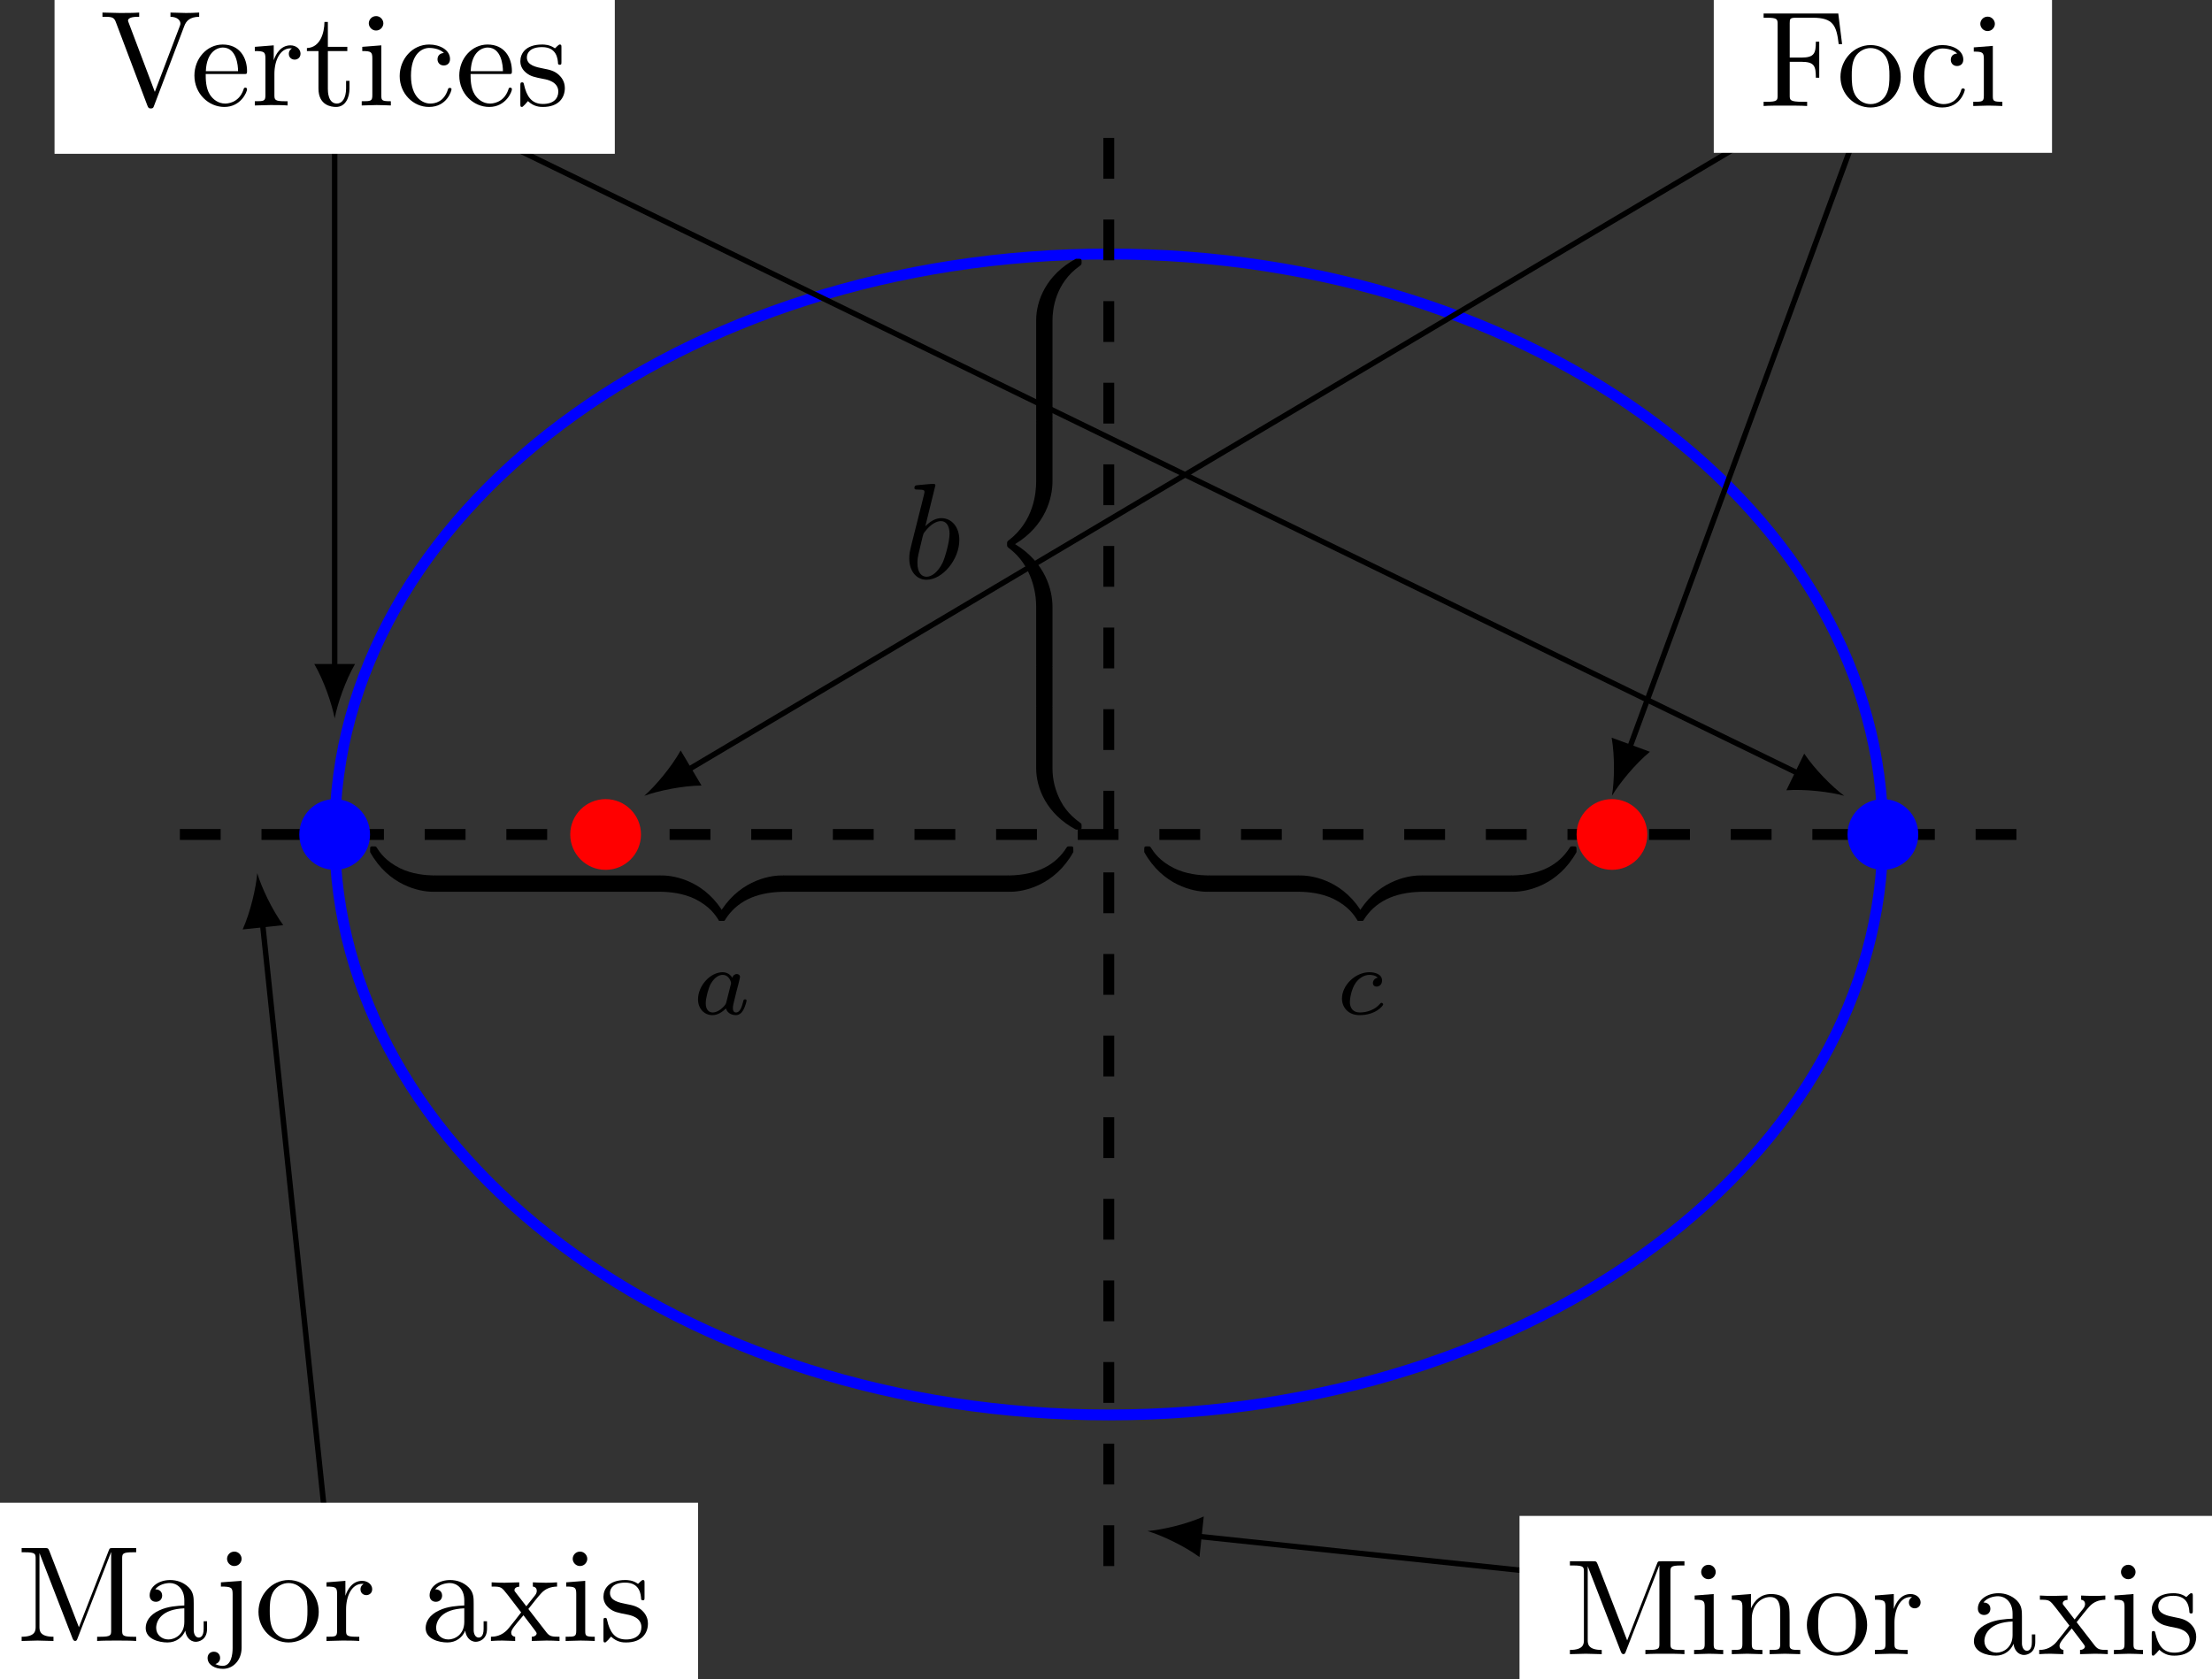 <svg xmlns="http://www.w3.org/2000/svg" xmlns:xlink="http://www.w3.org/1999/xlink" xmlns:inkscape="http://www.inkscape.org/namespaces/inkscape" version="1.1" width="162" height="123" viewBox="0 0 162 123">
<rect x="0" y="0" width="162" height="123" fill="#333333" stroke="none"/>
<defs>
<path id="font_1_74" d="M.879 0V.031H.855C.778 .031 .776 .042 .776 .078V.605C.776 .641 .778 .652 .855 .652H.879V.683H.71C.684 .683 .684 .682 .677 .664L.458 .101 .241 .661C.232 .683 .229 .683 .206 .683H.037V.652H.061C.138 .652 .14 .641 .14 .605V.105C.14 .078 .14 .031 .037 .031V0L.154 .003 .271 0V.031C.168 .031 .168 .078 .168 .105V.644H.169L.41 .022C.415 .009 .42 0 .43 0 .441 0 .444 .008 .448 .019L.694 .652H.695V.078C.695 .042 .693 .031 .616 .031H.592V0C.629 .003 .697 .003 .736 .003 .775 .003 .842 .003 .879 0Z"/>
<path id="font_1_28" d="M.483 .089V.145H.458V.089C.458 .031 .433 .025 .422 .025 .389 .025 .385 .07 .385 .075V.275C.385 .317 .385 .356 .349 .393 .31 .432 .26 .448 .212 .448 .13 .448 .061 .401 .061 .335 .061 .305 .081 .288 .107 .288 .135 .288 .153 .308 .153 .334 .153 .346 .148 .379 .102 .38 .129 .415 .178 .426 .21 .426 .259 .426 .316 .387 .316 .298V.261C.265 .258 .195 .255 .132 .225 .057 .191 .032 .139 .032 .095 .032 .014 .129-.011 .192-.011 .258-.011 .304 .029 .323 .076 .327 .036 .354-.006 .401-.006 .422-.006 .483 .008 .483 .089M.316 .14C.316 .045 .244 .011 .199 .011 .15 .011 .109 .046 .109 .096 .109 .151 .151 .234 .316 .24V.14Z"/>
<path id="font_1_68" d="M.21-.05V.442L.058 .431V.4C.135 .4 .144 .393 .144 .344V-.052C.144-.097 .135-.183 .071-.183 .066-.183 .043-.183 .017-.17 .032-.166 .052-.152 .052-.125 .052-.099 .034-.079 .006-.079-.022-.079-.04-.099-.04-.125-.04-.177 .016-.205 .073-.205 .148-.205 .21-.141 .21-.05M.21 .604C.21 .631 .187 .657 .157 .657 .123 .657 .103 .629 .103 .604 .103 .577 .126 .551 .156 .551 .19 .551 .21 .579 .21 .604Z"/>
<path id="font_1_81" d="M.471 .214C.471 .342 .371 .448 .25 .448 .125 .448 .028 .339 .028 .214 .028 .085 .132-.011 .249-.011 .37-.011 .471 .087 .471 .214M.388 .222C.388 .186 .388 .132 .366 .088 .344 .043 .3 .014 .25 .014 .207 .014 .163 .035 .136 .081 .111 .125 .111 .186 .111 .222 .111 .261 .111 .315 .135 .359 .162 .405 .209 .426 .249 .426 .293 .426 .336 .404 .362 .361 .388 .318 .388 .26 .388 .222Z"/>
<path id="font_1_96" d="M.364 .381C.364 .413 .333 .442 .29 .442 .217 .442 .181 .375 .167 .332V.442L.028 .431V.4C.098 .4 .106 .393 .106 .344V.076C.106 .031 .095 .031 .028 .031V0L.142 .003C.182 .003 .229 .003 .269 0V.031H.248C.174 .031 .172 .042 .172 .078V.232C.172 .331 .214 .42 .29 .42 .297 .42 .299 .42 .301 .419 .298 .418 .278 .406 .278 .38 .278 .352 .299 .337 .321 .337 .339 .337 .364 .349 .364 .381Z"/>
<path id="font_1_116" d="M.516 0V.031C.462 .031 .444 .033 .421 .062L.287 .235C.317 .273 .355 .322 .379 .348 .41 .384 .451 .399 .498 .4V.431C.472 .429 .442 .428 .416 .428 .386 .428 .333 .43 .32 .431V.4C.341 .397 .349 .384 .349 .368 .349 .352 .339 .339 .334 .333L.272 .255 .194 .356C.185 .366 .185 .368 .185 .374 .185 .389 .2 .398 .22 .399V.431L.112 .428C.091 .428 .044 .429 .017 .431V.4C.087 .4 .088 .399 .135 .339L.234 .21C.187 .15 .187 .148 .14 .091 .092 .033 .033 .031 .012 .031V0C.038 .002 .069 .003 .095 .003L.19 0V.031C.168 .034 .161 .047 .161 .062 .161 .084 .19 .117 .251 .189L.327 .089C.335 .078 .348 .062 .348 .056 .348 .047 .339 .032 .312 .031V0L.42 .003C.447 .003 .486 .002 .516 0Z"/>
<path id="font_1_66" d="M.247 0V.031C.181 .031 .177 .036 .177 .075V.442L.037 .431V.4C.102 .4 .111 .394 .111 .345V.076C.111 .031 .1 .031 .033 .031V0L.143 .003C.178 .003 .213 .001 .247 0M.192 .604C.192 .631 .169 .657 .139 .657 .105 .657 .085 .629 .085 .604 .085 .577 .108 .551 .138 .551 .172 .551 .192 .579 .192 .604Z"/>
<path id="font_1_98" d="M.36 .128C.36 .181 .33 .211 .318 .223 .285 .255 .246 .263 .204 .271 .148 .282 .081 .295 .081 .353 .081 .388 .107 .429 .193 .429 .303 .429 .308 .339 .31 .308 .311 .299 .322 .299 .322 .299 .335 .299 .335 .304 .335 .323V.424C.335 .441 .335 .448 .324 .448 .319 .448 .317 .448 .304 .436 .301 .432 .291 .423 .287 .42 .249 .448 .208 .448 .193 .448 .071 .448 .033 .381 .033 .325 .033 .29 .049 .262 .076 .24 .108 .214 .136 .208 .208 .194 .23 .19 .312 .174 .312 .102 .312 .051 .277 .011 .199 .011 .115 .011 .079 .068 .06 .153 .057 .166 .056 .17 .046 .17 .033 .17 .033 .163 .033 .145V.013C.033-.004 .033-.011 .044-.011 .049-.011 .05-.01 .069 .009 .071 .011 .071 .013 .089 .032 .133-.01 .178-.011 .199-.011 .314-.011 .36 .056 .36 .128V.128Z"/>
<path id="font_1_77" d="M.535 0V.031C.483 .031 .458 .031 .457 .061V.252C.457 .338 .457 .369 .426 .405 .412 .422 .379 .442 .321 .442 .248 .442 .201 .399 .173 .337V.442L.032 .431V.4C.102 .4 .11 .393 .11 .344V.076C.11 .031 .099 .031 .032 .031V0L.145 .003 .257 0V.031C.19 .031 .179 .031 .179 .076V.26C.179 .364 .25 .42 .314 .42 .377 .42 .388 .366 .388 .309V.076C.388 .031 .377 .031 .31 .031V0L.423 .003 .535 0Z"/>
<path id="font_1_111" d="M.73 .652V.683C.699 .681 .659 .68 .633 .68L.519 .683V.652C.571 .651 .592 .625 .592 .602 .592 .594 .589 .588 .587 .582L.404 .1 .213 .605C.207 .619 .207 .623 .207 .623 .207 .652 .264 .652 .289 .652V.683C.253 .68 .184 .68 .146 .68L.019 .683V.652C.084 .652 .103 .652 .117 .614L.349-0C.356-.019 .361-.022 .374-.022 .391-.022 .393-.017 .398-.003L.621 .585C.635 .622 .662 .651 .73 .652Z"/>
<path id="font_1_50" d="M.415 .119C.415 .129 .407 .131 .402 .131 .393 .131 .391 .125 .389 .117 .354 .014 .264 .014 .254 .014 .204 .014 .164 .044 .141 .081 .111 .129 .111 .195 .111 .231H.39C.412 .231 .415 .231 .415 .252 .415 .351 .361 .448 .236 .448 .12 .448 .028 .345 .028 .22 .028 .086 .133-.011 .248-.011 .37-.011 .415 .1 .415 .119M.349 .252H.112C.118 .401 .202 .426 .236 .426 .339 .426 .349 .291 .349 .252Z"/>
<path id="font_1_105" d="M.332 .124V.181H.307V.126C.307 .052 .277 .014 .24 .014 .173 .014 .173 .105 .173 .122V.4H.316V.431H.173V.614H.148C.147 .532 .117 .426 .019 .422V.4H.104V.124C.104 .001 .197-.011 .233-.011 .304-.011 .332 .06 .332 .124V.124Z"/>
<path id="font_1_43" d="M.415 .119C.415 .129 .405 .129 .402 .129 .393 .129 .391 .125 .389 .119 .36 .026 .295 .014 .258 .014 .205 .014 .117 .057 .117 .218 .117 .381 .199 .423 .252 .423 .261 .423 .324 .422 .359 .386 .318 .383 .312 .353 .312 .34 .312 .314 .33 .294 .358 .294 .384 .294 .404 .311 .404 .341 .404 .409 .328 .448 .251 .448 .126 .448 .034 .34 .034 .216 .034 .088 .133-.011 .249-.011 .383-.011 .415 .109 .415 .119Z"/>
<path id="font_1_54" d="M.61 .455 .582 .68H.033V.649H.057C.134 .649 .136 .638 .136 .602V.078C.136 .042 .134 .031 .057 .031H.033V0C.068 .003 .146 .003 .185 .003 .226 .003 .317 .003 .353 0V.031H.32C.225 .031 .225 .044 .225 .079V.325H.311C.407 .325 .417 .293 .417 .208H.442V.473H.417C.417 .389 .407 .356 .311 .356H.225V.609C.225 .642 .227 .649 .274 .649H.394C.544 .649 .569 .593 .585 .455L.61 .455Z"/>
<path id="font_2_7" d="M.46 .092C.46 .115 .46 .12 .446 .12 .385 .121 .286 .129 .196 .173 .088 .227 .047 .29 .022 .329 .019 .334 .013 .334 0 .334-.023 .334-.024 .333-.024 .308V.292C.112 .047 .337 0 .439 0 .46 0 .46 .001 .46 .028V.092Z"/>
<path id="font_2_6" d="M.474-.172C.338 .073 .113 .12 .011 .12-.01 .12-.01 .119-.01 .092V.028C-.01 .005-.01 0 .004 0 .065-.001 .164-.009 .254-.053 .362-.107 .403-.17 .428-.209 .431-.214 .437-.214 .45-.214 .473-.214 .474-.213 .474-.188V-.172Z"/>
<path id="font_2_5" d="M.46 .092C.46 .119 .46 .12 .439 .12 .337 .12 .112 .072-.024-.172V-.188C-.024-.213-.023-.214 0-.214 .019-.214 .02-.213 .025-.206 .107-.075 .245-.004 .448 0 .46 0 .46 .007 .46 .028V.092Z"/>
<path id="font_2_8" d="M.474 .308C.474 .333 .473 .334 .45 .334 .431 .334 .43 .333 .425 .326 .343 .195 .205 .124 .002 .12-.01 .12-.01 .113-.01 .092V.028C-.01 .001-.01 0 .011 0 .113 0 .338 .048 .474 .292V.308Z"/>
<path id="font_3_1" d="M.422 .382C.401 .415 .367 .441 .319 .441 .191 .441 .061 .3 .061 .156 .061 .059 .126-.01 .212-.01 .266-.01 .314 .021 .354 .06 .373 0 .431-.01 .457-.01 .493-.01 .518 .012 .536 .043 .558 .082 .571 .139 .571 .143 .571 .156 .558 .156 .555 .156 .541 .156 .54 .152 .533 .125 .521 .077 .502 .018 .46 .018 .434 .018 .427 .04 .427 .067 .427 .084 .435 .12 .442 .146 .449 .173 .459 .214 .464 .236L.484 .312C.49 .338 .502 .385 .502 .39 .502 .412 .484 .422 .468 .422 .451 .422 .428 .41 .422 .382M.358 .125C.351 .097 .329 .077 .307 .058 .298 .05 .258 .018 .215 .018 .178 .018 .142 .044 .142 .115 .142 .168 .171 .278 .194 .318 .24 .398 .291 .413 .319 .413 .389 .413 .408 .337 .408 .326 .408 .322 .406 .315 .405 .312L.358 .125Z"/>
<path id="font_3_2" d="M.438 .383C.402 .377 .387 .349 .387 .327 .387 .3 .408 .29 .426 .29 .448 .29 .483 .306 .483 .354 .483 .422 .405 .441 .351 .441 .201 .441 .062 .303 .062 .164 .062 .078 .122-.01 .247-.01 .416-.01 .495 .089 .495 .103 .495 .109 .486 .12 .478 .12 .472 .12 .47 .118 .462 .11 .384 .018 .267 .018 .249 .018 .177 .018 .145 .067 .145 .129 .145 .158 .159 .267 .211 .336 .249 .385 .301 .413 .351 .413 .365 .413 .413 .411 .438 .383Z"/>
<path id="font_4_1" d="M.239 .683C.239 .684 .239 .694 .226 .694 .203 .694 .13 .686 .104 .684 .096 .683 .085 .682 .085 .664 .085 .652 .094 .652 .109 .652 .157 .652 .159 .645 .159 .635 .159 .628 .15 .594 .145 .573L.063 .247C.051 .197 .047 .181 .047 .146 .047 .051 .1-.011 .174-.011 .292-.011 .415 .138 .415 .282 .415 .373 .362 .442 .282 .442 .236 .442 .195 .413 .165 .382L.239 .683M.145 .305C.151 .327 .151 .329 .16 .34 .209 .405 .254 .42 .28 .42 .316 .42 .343 .39 .343 .326 .343 .267 .31 .152 .292 .114 .259 .047 .213 .011 .174 .011 .14 .011 .107 .038 .107 .112 .107 .131 .107 .15 .123 .213L.145 .305Z"/>
<path id="font_2_1" d="M.504-.453C.504-.371 .526-.18 .704-.054 .717-.044 .718-.043 .718-.025 .718-.002 .717-.001 .692-.001H.676C.461-.117 .384-.306 .384-.453V-.883C.384-.909 .385-.91 .412-.91H.476C.503-.91 .504-.909 .504-.883V-.453Z"/>
<path id="font_2_4" d="M.504-.017C.504 .009 .503 .01 .476 .01H.412C.385 .01 .384 .009 .384-.017V-.282C.384-.308 .385-.309 .412-.309H.476C.503-.309 .504-.308 .504-.282V-.017Z"/>
<path id="font_2_3" d="M.384-1.782C.384-1.808 .385-1.809 .412-1.809H.476C.503-1.809 .504-1.808 .504-1.782V-1.36C.504-1.239 .453-1.035 .229-.899 .455-.762 .504-.556 .504-.438V-.017C.504 .009 .503 .01 .476 .01H.412C.385 .01 .384 .009 .384-.017V-.439C.384-.523 .366-.731 .182-.871 .171-.88 .17-.881 .17-.899 .17-.917 .171-.918 .182-.927 .208-.947 .277-1 .325-1.101 .364-1.181 .384-1.27 .384-1.359V-1.782Z"/>
<path id="font_2_2" d="M.692-.898C.717-.898 .718-.897 .718-.874 .718-.856 .717-.855 .713-.852 .682-.829 .61-.778 .563-.686 .524-.61 .504-.533 .504-.446V-.017C.504 .009 .503 .01 .476 .01H.412C.385 .01 .384 .009 .384-.017V-.446C.384-.594 .461-.783 .676-.898H.692Z"/>
</defs>
<path transform="matrix(1,0,0,-1,81.204,61.127)" stroke-width=".797" stroke-linecap="butt" stroke-miterlimit="10" stroke-linejoin="miter" fill="none" stroke="#0000ff" d="M56.694 0C56.694 23.484 31.311 42.52 0 42.52-31.311 42.52-56.694 23.484-56.694 0-56.694-23.484-31.311-42.52 0-42.52 31.311-42.52 56.694-23.484 56.694 0ZM0 0"/>
<path transform="matrix(1,0,0,-1,81.204,61.127)" stroke-width=".797" stroke-linecap="butt" stroke-dasharray="2.989,2.989" stroke-miterlimit="10" stroke-linejoin="miter" fill="none" stroke="#000000" d="M-68.032 0H68.032M0 51.024V-53.859"/>
<path transform="matrix(1,0,0,-1,81.204,61.127)" d="M39.242 0C39.242 1.321 38.171 2.391 36.851 2.391 35.53 2.391 34.46 1.321 34.46 0 34.46-1.321 35.53-2.391 36.851-2.391 38.171-2.391 39.242-1.321 39.242 0ZM-34.46 0C-34.46 1.321-35.53 2.391-36.851 2.391-38.171 2.391-39.242 1.321-39.242 0-39.242-1.321-38.171-2.391-36.851-2.391-35.53-2.391-34.46-1.321-34.46 0ZM-36.851 0" fill="#ff0000"/>
<path transform="matrix(1,0,0,-1,81.204,61.127)" stroke-width=".399" stroke-linecap="butt" stroke-miterlimit="10" stroke-linejoin="miter" fill="none" stroke="#ff0000" d="M39.242 0C39.242 1.321 38.171 2.391 36.851 2.391 35.53 2.391 34.46 1.321 34.46 0 34.46-1.321 35.53-2.391 36.851-2.391 38.171-2.391 39.242-1.321 39.242 0ZM-34.46 0C-34.46 1.321-35.53 2.391-36.851 2.391-38.171 2.391-39.242 1.321-39.242 0-39.242-1.321-38.171-2.391-36.851-2.391-35.53-2.391-34.46-1.321-34.46 0ZM-36.851 0"/>
<path transform="matrix(1,0,0,-1,81.204,61.127)" stroke-width=".399" stroke-linecap="butt" stroke-miterlimit="10" stroke-linejoin="miter" fill="none" stroke="#000000" d="M-56.694-56.694-61.988-6.402"/>
<path transform="matrix(-.105,-.995,-.995,.105,19.216,67.529)" d="M3.587 0C2.524 .199 .797 .797-.399 1.494V-1.494C.797-.797 2.524-.199 3.587 0"/>
<path transform="matrix(1,0,0,-1,81.204,61.127)" d="M-83.307-64.438H-30.08V-48.95H-83.307Z" fill="#ffffff"/>
<use data-text="M" xlink:href="#font_1_74" transform="matrix(9.963,0,0,-9.963,1.216,120.204)"/>
<use data-text="a" xlink:href="#font_1_28" transform="matrix(9.963,0,0,-9.963,10.352,120.204)"/>
<use data-text="j" xlink:href="#font_1_68" transform="matrix(9.963,0,0,-9.963,15.602,120.204)"/>
<use data-text="o" xlink:href="#font_1_81" transform="matrix(9.963,0,0,-9.963,18.651,120.204)"/>
<use data-text="r" xlink:href="#font_1_96" transform="matrix(9.963,0,0,-9.963,23.632,120.204)"/>
<use data-text="a" xlink:href="#font_1_28" transform="matrix(9.963,0,0,-9.963,30.855,120.204)"/>
<use data-text="x" xlink:href="#font_1_116" transform="matrix(9.963,0,0,-9.963,35.836,120.204)"/>
<use data-text="i" xlink:href="#font_1_66" transform="matrix(9.963,0,0,-9.963,41.097,120.204)"/>
<use data-text="s" xlink:href="#font_1_98" transform="matrix(9.963,0,0,-9.963,43.866,120.204)"/>
<path transform="matrix(1,0,0,-1,81.204,61.127)" stroke-width=".399" stroke-linecap="butt" stroke-miterlimit="10" stroke-linejoin="miter" fill="none" stroke="#000000" d="M56.694-56.694 6.402-51.4"/>
<path transform="matrix(-.995,-.105,-.105,.995,87.606,112.529)" d="M3.587 0C2.524 .199 .797 .797-.399 1.494V-1.494C.797-.797 2.524-.199 3.587 0"/>
<path transform="matrix(1,0,0,-1,81.204,61.127)" d="M30.08-63.471H83.307V-49.916H30.08Z" fill="#ffffff"/>
<use data-text="M" xlink:href="#font_1_74" transform="matrix(9.963,0,0,-9.963,114.606,121.17)"/>
<use data-text="i" xlink:href="#font_1_66" transform="matrix(9.963,0,0,-9.963,123.742,121.17)"/>
<use data-text="n" xlink:href="#font_1_77" transform="matrix(9.963,0,0,-9.963,126.512,121.17)"/>
<use data-text="o" xlink:href="#font_1_81" transform="matrix(9.963,0,0,-9.963,132.051,121.17)"/>
<use data-text="r" xlink:href="#font_1_96" transform="matrix(9.963,0,0,-9.963,137.032,121.17)"/>
<use data-text="a" xlink:href="#font_1_28" transform="matrix(9.963,0,0,-9.963,144.245,121.17)"/>
<use data-text="x" xlink:href="#font_1_116" transform="matrix(9.963,0,0,-9.963,149.227,121.17)"/>
<use data-text="i" xlink:href="#font_1_66" transform="matrix(9.963,0,0,-9.963,154.487,121.17)"/>
<use data-text="s" xlink:href="#font_1_98" transform="matrix(9.963,0,0,-9.963,157.257,121.17)"/>
<path transform="matrix(1,0,0,-1,81.204,61.127)" stroke-width=".399" stroke-linecap="butt" stroke-miterlimit="10" stroke-linejoin="miter" fill="none" stroke="#000000" d="M-56.694 56.694V12.091"/>
<path transform="matrix(0,1,1,0,24.51,49.036)" d="M3.587 0C2.524 .199 .797 .797-.399 1.494V-1.494C.797-.797 2.524-.199 3.587 0"/>
<path transform="matrix(1,0,0,-1,81.204,61.127)" stroke-width=".399" stroke-linecap="butt" stroke-miterlimit="10" stroke-linejoin="miter" fill="none" stroke="#000000" d="M-56.694 56.694 50.635 4.406"/>
<path transform="matrix(.899,.438,.438,-.899,131.84,56.722)" d="M3.587 0C2.524 .199 .797 .797-.399 1.494V-1.494C.797-.797 2.524-.199 3.587 0"/>
<path transform="matrix(1,0,0,-1,81.204,61.127)" d="M-77.21 49.861H-36.177V63.526H-77.21Z" fill="#ffffff"/>
<use data-text="V" xlink:href="#font_1_111" transform="matrix(9.963,0,0,-9.963,7.314,7.725)"/>
<use data-text="e" xlink:href="#font_1_50" transform="matrix(9.963,0,0,-9.963,13.959,7.725)"/>
<use data-text="r" xlink:href="#font_1_96" transform="matrix(9.963,0,0,-9.963,18.383,7.725)"/>
<use data-text="t" xlink:href="#font_1_105" transform="matrix(9.963,0,0,-9.963,22.288,7.725)"/>
<use data-text="i" xlink:href="#font_1_66" transform="matrix(9.963,0,0,-9.963,26.163,7.725)"/>
<use data-text="c" xlink:href="#font_1_43" transform="matrix(9.963,0,0,-9.963,28.933,7.725)"/>
<use data-text="e" xlink:href="#font_1_50" transform="matrix(9.963,0,0,-9.963,33.357,7.725)"/>
<use data-text="s" xlink:href="#font_1_98" transform="matrix(9.963,0,0,-9.963,37.78,7.725)"/>
<path transform="matrix(1,0,0,-1,81.204,61.127)" stroke-width=".399" stroke-linecap="butt" stroke-miterlimit="10" stroke-linejoin="miter" fill="none" stroke="#000000" d="M56.694 56.694-30.932 4.666"/>
<path transform="matrix(-.86,.511,.511,.86,50.271,56.462)" d="M3.587 0C2.524 .199 .797 .797-.399 1.494V-1.494C.797-.797 2.524-.199 3.587 0"/>
<path transform="matrix(1,0,0,-1,81.204,61.127)" stroke-width=".399" stroke-linecap="butt" stroke-miterlimit="10" stroke-linejoin="miter" fill="none" stroke="#000000" d="M56.694 56.694 38.091 6.2"/>
<path transform="matrix(-.346,.938,.938,.346,119.296,54.927)" d="M3.587 0C2.524 .199 .797 .797-.399 1.494V-1.494C.797-.797 2.524-.199 3.587 0"/>
<path transform="matrix(1,0,0,-1,81.204,61.127)" d="M44.307 49.931H69.08V63.456H44.307Z" fill="#ffffff"/>
<use data-text="F" xlink:href="#font_1_54" transform="matrix(9.963,0,0,-9.963,128.832,7.765)"/>
<use data-text="o" xlink:href="#font_1_81" transform="matrix(9.963,0,0,-9.963,134.511,7.765)"/>
<use data-text="c" xlink:href="#font_1_43" transform="matrix(9.963,0,0,-9.963,139.761,7.765)"/>
<use data-text="i" xlink:href="#font_1_66" transform="matrix(9.963,0,0,-9.963,144.185,7.765)"/>
<path transform="matrix(1,0,0,-1,81.204,61.127)" d="M59.085 0C59.085 1.321 58.014 2.391 56.694 2.391 55.373 2.391 54.303 1.321 54.303 0 54.303-1.321 55.373-2.391 56.694-2.391 58.014-2.391 59.085-1.321 59.085 0ZM-54.303 0C-54.303 1.321-55.373 2.391-56.694 2.391-58.014 2.391-59.085 1.321-59.085 0-59.085-1.321-58.014-2.391-56.694-2.391-55.373-2.391-54.303-1.321-54.303 0ZM-56.694 0" fill="#0000ff"/>
<path transform="matrix(1,0,0,-1,81.204,61.127)" stroke-width=".399" stroke-linecap="butt" stroke-miterlimit="10" stroke-linejoin="miter" fill="none" stroke="#0000ff" d="M59.085 0C59.085 1.321 58.014 2.391 56.694 2.391 55.373 2.391 54.303 1.321 54.303 0 54.303-1.321 55.373-2.391 56.694-2.391 58.014-2.391 59.085-1.321 59.085 0ZM-54.303 0C-54.303 1.321-55.373 2.391-56.694 2.391-58.014 2.391-59.085 1.321-59.085 0-59.085-1.321-58.014-2.391-56.694-2.391-55.373-2.391-54.303-1.321-54.303 0ZM-56.694 0"/>
<path transform="matrix(1,0,0,-1,81.204,61.127)" stroke-width=".399" stroke-linecap="butt" stroke-miterlimit="10" stroke-linejoin="miter" fill="none" stroke="#000000" d="M-28.347-7.087"/>
<use data-text="&#xfffd;" xlink:href="#font_2_7" transform="matrix(9.963,0,0,-9.963,27.344,65.325)"/>
<path transform="matrix(1,0,0,-1,-138.862,12.01)" stroke-width="1.196" stroke-linecap="butt" stroke-miterlimit="10" stroke-linejoin="miter" fill="none" stroke="#000000" d="M170.686-52.716H187.231"/>
<use data-text="&#xfffd;" xlink:href="#font_2_6" transform="matrix(9.963,0,0,-9.963,48.373,65.325)"/>
<use data-text="&#xfffd;" xlink:href="#font_2_5" transform="matrix(9.963,0,0,-9.963,52.856,65.325)"/>
<path transform="matrix(1,0,0,-1,-138.862,12.01)" stroke-width="1.196" stroke-linecap="butt" stroke-miterlimit="10" stroke-linejoin="miter" fill="none" stroke="#000000" d="M196.198-52.716H212.743"/>
<use data-text="&#xfffd;" xlink:href="#font_2_8" transform="matrix(9.963,0,0,-9.963,73.885,65.325)"/>
<use data-text="a" xlink:href="#font_3_1" transform="matrix(6.974,0,0,-6.974,50.696,74.292)"/>
<path transform="matrix(1,0,0,-1,81.204,61.127)" stroke-width=".399" stroke-linecap="butt" stroke-miterlimit="10" stroke-linejoin="miter" fill="none" stroke="#000000" d="M18.425-7.087"/>
<use data-text="&#xfffd;" xlink:href="#font_2_7" transform="matrix(9.963,0,0,-9.963,84.038,65.325)"/>
<path transform="matrix(1,0,0,-1,-82.168,12.01)" stroke-width="1.196" stroke-linecap="butt" stroke-miterlimit="10" stroke-linejoin="miter" fill="none" stroke="#000000" d="M170.686-52.716H177.31"/>
<use data-text="&#xfffd;" xlink:href="#font_2_6" transform="matrix(9.963,0,0,-9.963,95.146,65.325)"/>
<use data-text="&#xfffd;" xlink:href="#font_2_5" transform="matrix(9.963,0,0,-9.963,99.629,65.325)"/>
<path transform="matrix(1,0,0,-1,-82.168,12.01)" stroke-width="1.196" stroke-linecap="butt" stroke-miterlimit="10" stroke-linejoin="miter" fill="none" stroke="#000000" d="M186.277-52.716H192.901"/>
<use data-text="&#xfffd;" xlink:href="#font_2_8" transform="matrix(9.963,0,0,-9.963,110.737,65.325)"/>
<use data-text="c" xlink:href="#font_3_2" transform="matrix(6.974,0,0,-6.974,97.849,74.292)"/>
<path transform="matrix(1,0,0,-1,81.204,61.127)" stroke-width=".399" stroke-linecap="butt" stroke-miterlimit="10" stroke-linejoin="miter" fill="none" stroke="#000000" d="M-7.087 21.26"/>
<use data-text="b" xlink:href="#font_4_1" transform="matrix(9.963,0,0,-9.963,66.124,42.358)"/>
<use data-text="&#xf8f1;" xlink:href="#font_2_1" transform="matrix(9.963,0,0,-9.963,72.06,18.945)"/>
<use data-text="&#xf8f4;" xlink:href="#font_2_4" transform="matrix(9.963,0,0,-9.963,72.06,27.911)"/>
<use data-text="&#xf8f2;" xlink:href="#font_2_3" transform="matrix(9.963,0,0,-9.963,72.06,30.901)"/>
<use data-text="&#xf8f4;" xlink:href="#font_2_4" transform="matrix(9.963,0,0,-9.963,72.06,48.834)"/>
<use data-text="&#xf8f3;" xlink:href="#font_2_2" transform="matrix(9.963,0,0,-9.963,72.06,51.823)"/>
</svg>
